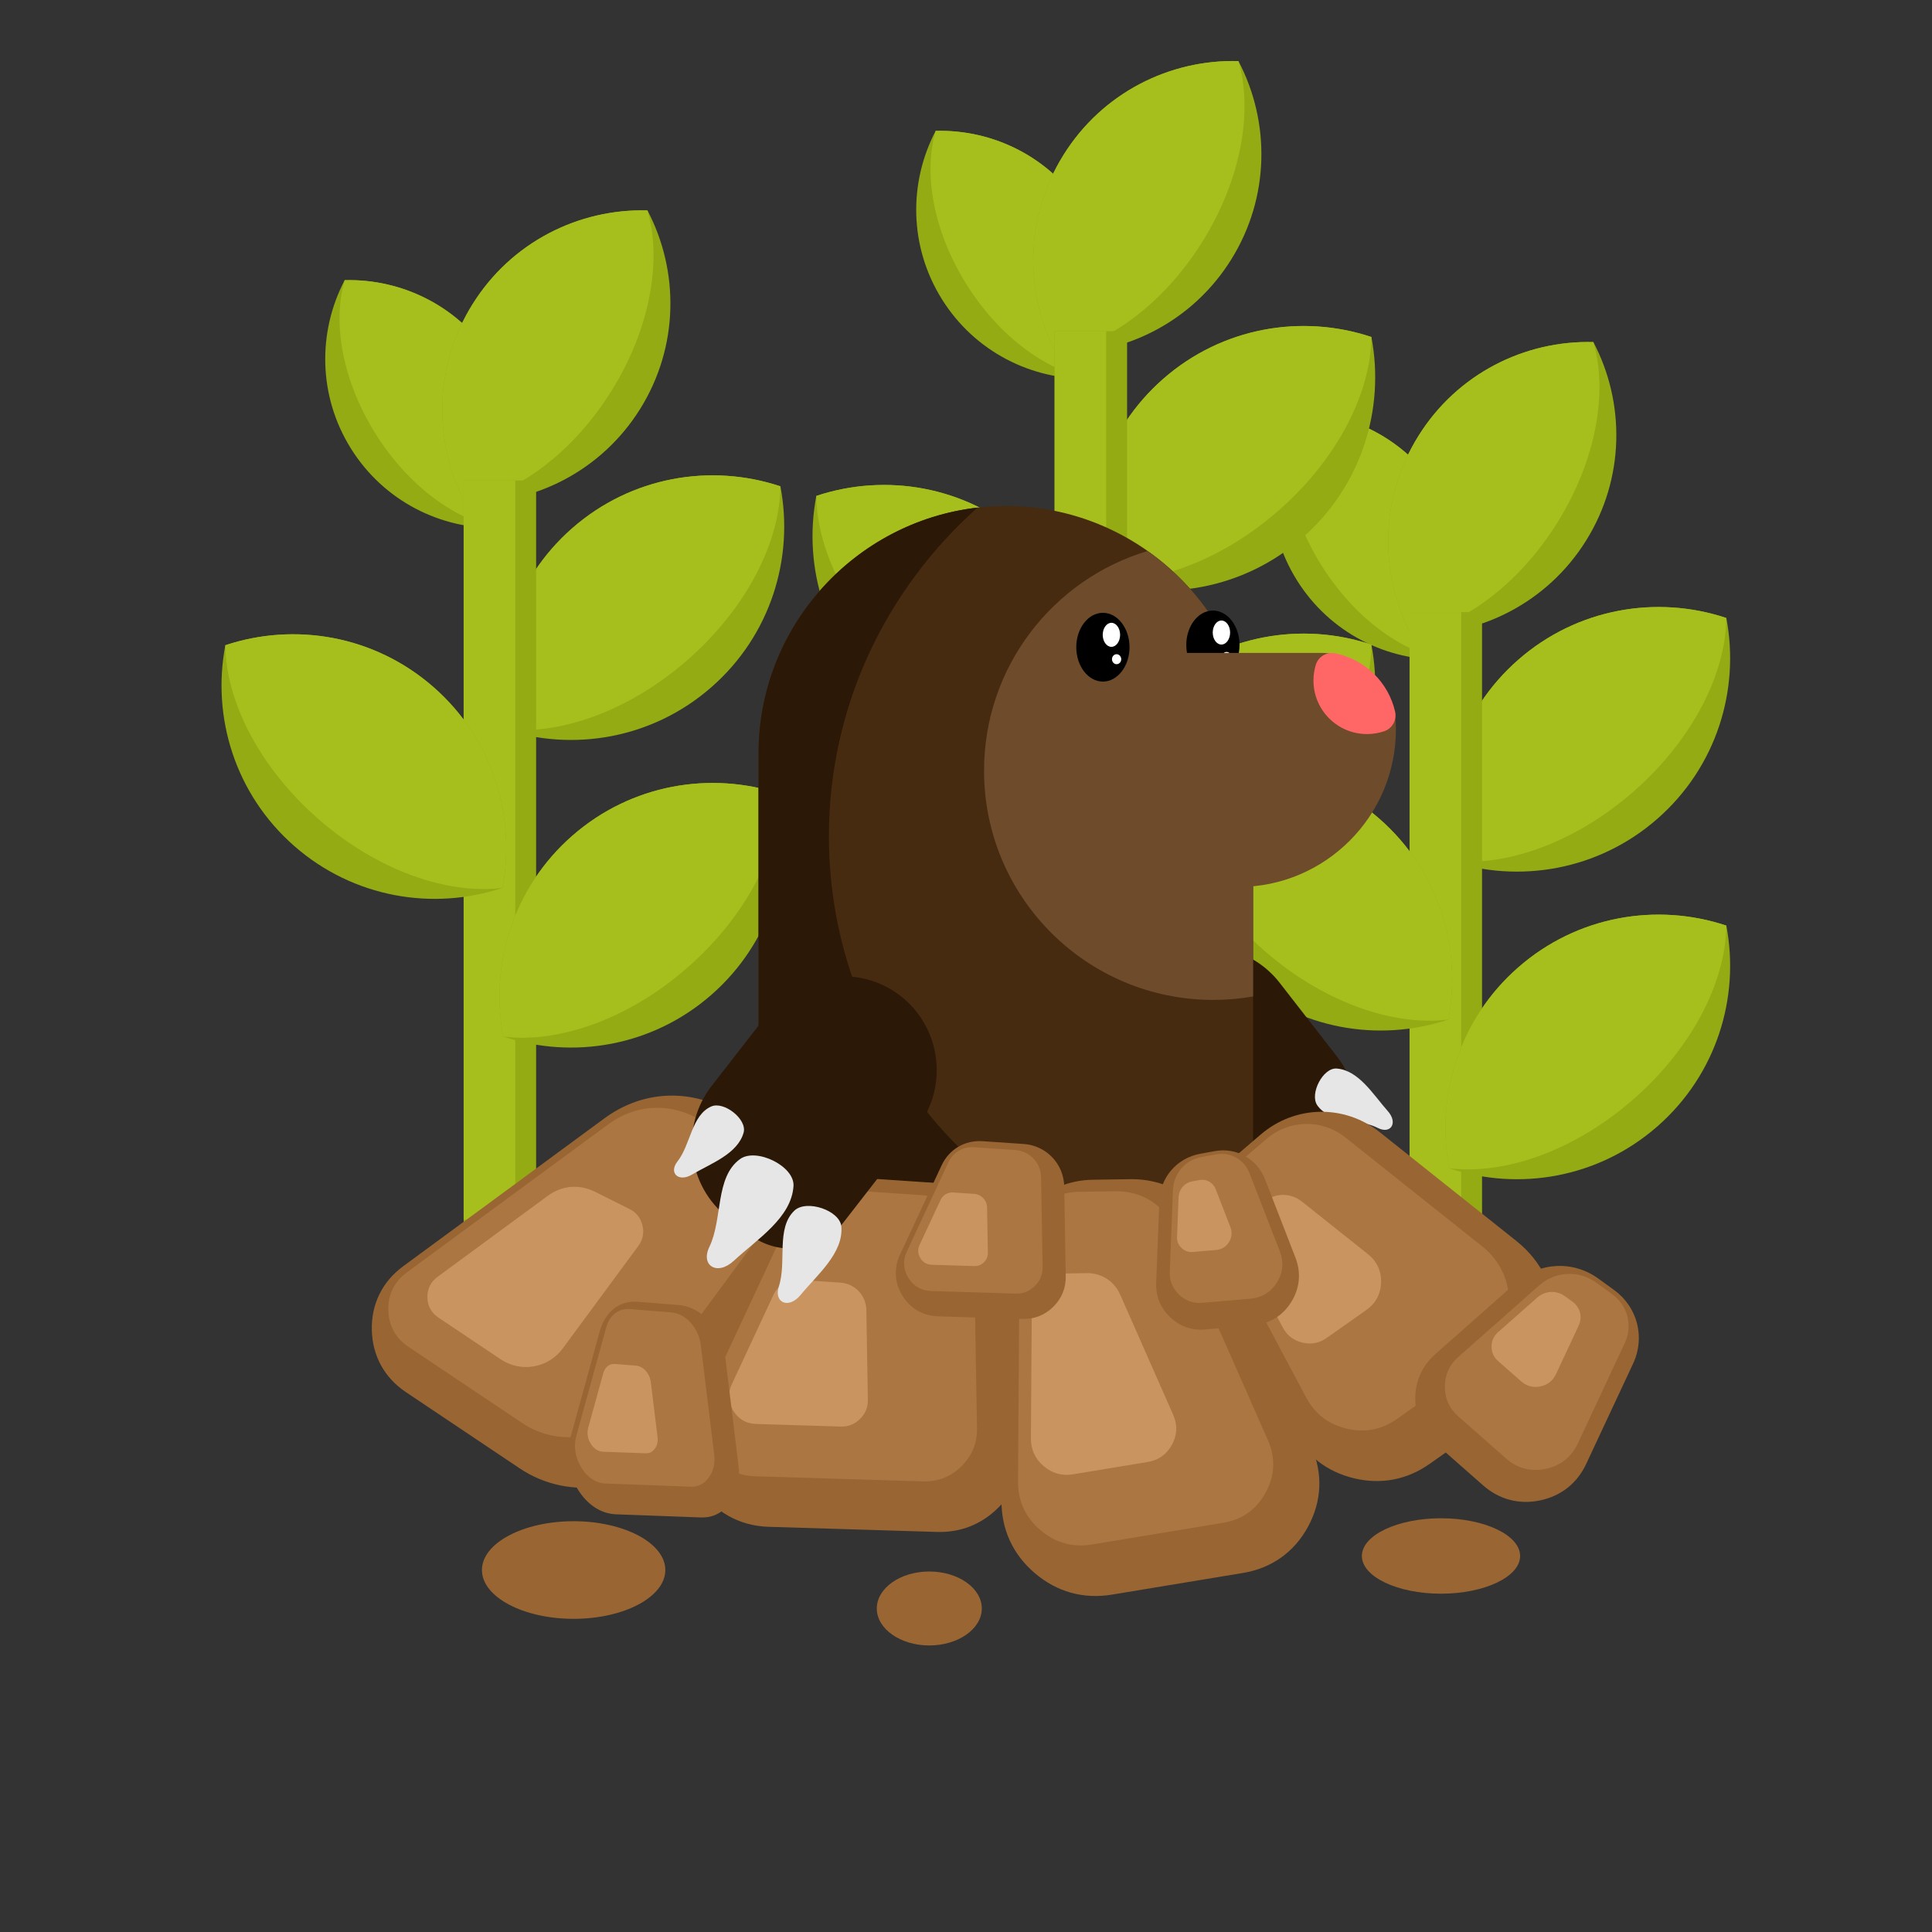 <?xml version="1.0" encoding="UTF-8"?>
<svg version="1.1" viewBox="0 0 880 880" xmlns="http://www.w3.org/2000/svg">
<rect x="0" y="0" width="880" height="880" fill="#333333" stroke="none"/>
<defs>
<clipPath id="a">
<path d="m0 660h660v-660h-660z"/>
</clipPath>
</defs>
<g transform="matrix(1.333 0 0 -1.333 0 880)">
<g clip-path="url(#a)">
<g transform="translate(495.2 366.08)" fill-rule="evenodd">
<path d="M 0,0 C -4.71,24.579 3.371,50.936 23.559,68.616 43.746,86.296 70.938,90.831 94.683,82.92 99.393,58.34 91.311,31.982 71.124,14.304 50.936,-3.376 23.744,-7.911 0,0" fill="#94ab13"/>
<path d="M 0,0 C -4.71,24.579 3.371,50.936 23.559,68.616 43.746,86.296 70.938,90.831 94.683,82.92 94.515,63.91 83.157,41.293 62.972,23.613 42.784,5.934 18.867,-2.342 0,0" fill="#a7bf1c"/>
</g>
<g transform="translate(493.79 434.76)" fill-rule="evenodd">
<path d="m0 0c9.222 17.566 9.149 39.422-2.104 57.475-11.253 18.054-30.842 27.744-50.676 27.199-9.224-17.567-9.151-39.421 2.103-57.475s30.843-27.744 50.677-27.199" fill="#94ab13"/>
<path d="m0 0c9.222 17.566 9.149 39.422-2.104 57.475-11.253 18.054-30.842 27.744-50.676 27.199-4.243-14.463-0.824-34.232 10.428-52.285 11.254-18.054 27.498-29.829 42.352-32.389" fill="#a7bf1c"/>
</g>
<g transform="translate(482.18 443.37)" fill-rule="evenodd">
<path d="m0 0c-10.882 20.728-10.796 46.516 2.482 67.817 13.279 21.302 36.393 32.736 59.795 32.093 10.882-20.728 10.796-46.515-2.482-67.817s-36.393-32.736-59.795-32.093" fill="#94ab13"/>
<path d="M 0,0 C -10.882,20.728 -10.796,46.516 2.482,67.817 15.761,89.119 38.875,100.553 62.277,99.91 67.283,82.846 63.249,59.519 49.971,38.216 36.692,16.914 17.524,3.02 0,0" fill="#a7bf1c"/>
</g>
<path d="m481.65 194.79h24.762v256.21h-24.762z" fill="#94ab13" fill-rule="evenodd"/>
<path d="m481.65 198.4h17.638v252.61h-17.638z" fill="#a7bf1c" fill-rule="evenodd"/>
<g transform="translate(494.9 311.78)" fill-rule="evenodd">
<path d="m0 0c4.71 24.579-3.37 50.937-23.558 68.616-20.188 17.681-47.38 22.214-71.123 14.304-4.711-24.58 3.37-50.937 23.557-68.617 20.188-17.68 47.38-22.213 71.124-14.303" fill="#94ab13"/>
<path d="m0 0c4.71 24.579-3.37 50.937-23.558 68.616-20.188 17.681-47.38 22.214-71.123 14.304 0.166-19.011 11.524-41.627 31.711-59.307 20.188-17.679 44.104-25.954 62.97-23.613" fill="#a7bf1c"/>
</g>
<g transform="translate(495.2 260.97)" fill-rule="evenodd">
<path d="M 0,0 C -4.71,24.58 3.371,50.937 23.559,68.617 43.746,86.296 70.938,90.83 94.683,82.921 99.393,58.341 91.311,31.983 71.124,14.304 50.936,-3.377 23.744,-7.911 0,0" fill="#94ab13"/>
<path d="M 0,0 C -4.71,24.58 3.371,50.937 23.559,68.617 43.746,86.296 70.938,90.83 94.683,82.921 94.515,63.91 83.157,41.293 62.972,23.613 42.784,5.934 18.867,-2.341 0,0" fill="#a7bf1c"/>
</g>
<g transform="translate(373.92 462.1)" fill-rule="evenodd">
<path d="m0 0c-4.709 24.58 3.371 50.937 23.559 68.617 20.187 17.68 47.38 22.214 71.124 14.304 4.71-24.58-3.37-50.938-23.559-68.617-20.188-17.68-47.38-22.214-71.124-14.304" fill="#94ab13"/>
<path d="M 0,0 C -4.709,24.58 3.371,50.937 23.559,68.617 43.746,86.297 70.939,90.831 94.683,82.921 94.515,63.911 83.157,41.294 62.972,23.614 42.784,5.935 18.867,-2.341 0,0" fill="#a7bf1c"/>
</g>
<g transform="translate(372.5 530.77)" fill-rule="evenodd">
<path d="m0 0c9.222 17.567 9.149 39.422-2.105 57.476-11.252 18.054-30.841 27.744-50.675 27.199-9.224-17.568-9.15-39.423 2.103-57.476 11.254-18.053 30.843-27.743 50.677-27.199" fill="#94ab13"/>
<path d="m0 0c9.222 17.567 9.149 39.422-2.105 57.476-11.252 18.054-30.841 27.744-50.675 27.199-4.244-14.463-0.825-34.232 10.429-52.285 11.253-18.055 27.498-29.83 42.351-32.39" fill="#a7bf1c"/>
</g>
<g transform="translate(360.9 539.38)" fill-rule="evenodd">
<path d="M 0,0 C -10.882,20.728 -10.796,46.516 2.483,67.818 15.761,89.12 38.875,100.554 62.277,99.91 73.159,79.183 73.073,53.396 59.795,32.094 46.517,10.791 23.402,-0.642 0,0" fill="#94ab13"/>
<path d="M 0,0 C -10.882,20.728 -10.796,46.516 2.483,67.818 15.761,89.12 38.875,100.554 62.277,99.91 67.283,82.847 63.25,59.52 49.971,38.217 36.692,16.915 17.525,3.021 0,0" fill="#a7bf1c"/>
</g>
<path d="m360.36 290.81h24.763v256.21h-24.763z" fill="#94ab13" fill-rule="evenodd"/>
<path d="m360.36 294.41h17.638v252.61h-17.638z" fill="#a7bf1c" fill-rule="evenodd"/>
<g transform="translate(373.62 407.79)" fill-rule="evenodd">
<path d="m0 0c4.71 24.581-3.37 50.938-23.558 68.618-20.188 17.679-47.38 22.213-71.124 14.302-4.71-24.579 3.371-50.936 23.558-68.616 20.189-17.68 47.38-22.213 71.124-14.304" fill="#94ab13"/>
<path d="m0 0c4.71 24.581-3.37 50.938-23.558 68.618-20.188 17.679-47.38 22.213-71.124 14.302 0.167-19.01 11.525-41.626 31.712-59.306 20.189-17.68 44.104-25.955 62.97-23.614" fill="#a7bf1c"/>
</g>
<g transform="translate(373.92 356.99)" fill-rule="evenodd">
<path d="M 0,0 C -4.709,24.58 3.371,50.937 23.559,68.616 43.746,86.296 70.939,90.831 94.683,82.919 99.393,58.341 91.313,31.983 71.124,14.304 50.936,-3.377 23.744,-7.91 0,0" fill="#94ab13"/>
<path d="M 0,0 C -4.709,24.58 3.371,50.937 23.559,68.616 43.746,86.296 70.939,90.831 94.683,82.919 94.515,63.91 83.157,41.293 62.972,23.613 42.784,5.935 18.867,-2.342 0,0" fill="#a7bf1c"/>
</g>
<g transform="translate(171.98 411.07)" fill-rule="evenodd">
<path d="M 0,0 C -4.71,24.58 3.371,50.936 23.559,68.616 43.745,86.296 70.938,90.831 94.682,82.92 99.392,58.341 91.313,31.983 71.125,14.304 50.938,-3.376 23.744,-7.91 0,0" fill="#94ab13"/>
<path d="M 0,0 C -4.71,24.58 3.371,50.936 23.559,68.616 43.745,86.296 70.938,90.831 94.682,82.92 94.514,63.91 83.158,41.293 62.971,23.614 42.783,5.935 18.867,-2.341 0,0" fill="#a7bf1c"/>
</g>
<g transform="translate(170.56 479.75)" fill-rule="evenodd">
<path d="m0 0c9.223 17.566 9.149 39.422-2.103 57.475-11.253 18.054-30.844 27.744-50.677 27.2-9.223-17.568-9.15-39.423 2.103-57.476 11.254-18.054 30.844-27.743 50.677-27.199" fill="#94ab13"/>
<path d="m0 0c9.223 17.566 9.149 39.422-2.103 57.475-11.253 18.054-30.844 27.744-50.677 27.2-4.242-14.463-0.824-34.232 10.43-52.286 11.253-18.055 27.497-29.829 42.35-32.389" fill="#a7bf1c"/>
</g>
<g transform="translate(158.96 488.36)" fill-rule="evenodd">
<path d="m0 0c-10.883 20.728-10.797 46.516 2.481 67.818s36.393 32.735 59.796 32.092c10.88-20.727 10.794-46.515-2.484-67.817-13.277-21.302-36.392-32.735-59.793-32.093" fill="#94ab13"/>
<path d="m0 0c-10.883 20.728-10.797 46.516 2.481 67.818s36.393 32.735 59.796 32.092c5.004-17.064 0.97-40.39-12.308-61.693s-32.445-35.195-49.969-38.217" fill="#a7bf1c"/>
</g>
<path d="m158.43 239.78h24.762v256.21h-24.762z" fill="#94ab13" fill-rule="evenodd"/>
<path d="m158.43 243.39h17.638v252.61h-17.638z" fill="#a7bf1c" fill-rule="evenodd"/>
<g transform="translate(171.68 356.77)" fill-rule="evenodd">
<path d="m0 0c4.71 24.578-3.37 50.936-23.558 68.616-20.187 17.679-47.38 22.214-71.124 14.303-4.71-24.579 3.371-50.936 23.558-68.616 20.188-17.68 47.38-22.214 71.124-14.303" fill="#94ab13"/>
<path d="m0 0c4.71 24.578-3.37 50.936-23.558 68.616-20.187 17.679-47.38 22.214-71.124 14.303 0.167-19.01 11.525-41.626 31.712-59.306 20.187-17.679 44.104-25.955 62.97-23.613" fill="#a7bf1c"/>
</g>
<g transform="translate(171.98 305.96)" fill-rule="evenodd">
<path d="M 0,0 C -4.71,24.58 3.371,50.938 23.559,68.617 43.745,86.297 70.938,90.831 94.682,82.921 99.392,58.341 91.313,31.983 71.125,14.304 50.938,-3.376 23.744,-7.91 0,0" fill="#94ab13"/>
<path d="M 0,0 C -4.71,24.58 3.371,50.938 23.559,68.617 43.745,86.297 70.938,90.831 94.682,82.921 94.514,63.91 83.158,41.293 62.971,23.614 42.783,5.935 18.867,-2.341 0,0" fill="#a7bf1c"/>
</g>
<g transform="translate(392.25 329.96)">
<path d="m0 0c-13.934-10.833-16.472-31.096-5.639-45.03l25.278-32.516c7.674-9.876 22.034-11.674 31.91-3.998l7.381 5.738c13.934 10.83 16.473 31.094 5.64 45.03l-19.539 25.135c-10.833 13.934-31.097 16.473-45.031 5.641" fill="#2b1806" fill-rule="evenodd"/>
</g>
<g transform="translate(428.52 256.61)">
<path d="m0 0c6.377-6.069 2.563-17.509 5.307-25.874 1.827-5.568-3.314-7.923-7.407-2.96-5.755 6.981-14.607 14.263-13.951 23.287 0.411 5.646 11.951 9.449 16.051 5.547" fill="#e6e6e6" fill-rule="evenodd"/>
</g>
<g transform="translate(447.1 274.22)">
<path d="m0 0c8.587-6.222 5.869-20.487 10.488-30.035 3.075-6.354-2.682-9.988-8.366-4.718-7.992 7.409-19.727 14.68-20.392 25.557-0.415 6.805 12.75 13.196 18.27 9.196" fill="#e6e6e6" fill-rule="evenodd"/>
</g>
<g transform="translate(450.11 282.49)">
<path d="m0 0c4.191-6.062 14.147-4.395 20.709-7.75 4.369-2.234 6.981 1.711 3.408 5.741-5.025 5.667-9.897 13.934-17.446 14.563-4.722 0.392-9.365-8.657-6.671-12.554" fill="#e6e6e6" fill-rule="evenodd"/>
</g>
<g transform="translate(343.68 487.28)">
<path d="m0 0c46.474 0 84.497-38.023 84.497-84.497v-177.16h-168.99v177.16c0 46.474 38.022 84.497 84.496 84.497" fill="#472b10" fill-rule="evenodd"/>
</g>
<g transform="translate(406.38 225.62)">
<path d="m0 0h-147.19v177.16c0 43.203 32.86 79.095 74.82 83.936-31.201-27.838-50.771-67.837-50.771-112.29 0-72.99 52.747-133.97 123.14-148.81" fill="#2b1806" fill-rule="evenodd"/>
</g>
<g transform="translate(392.15 471.89)">
<path d="m0 0c21.749-15.328 36.028-40.628 36.028-69.104v-83.112c-4.417-0.773-8.963-1.18-13.601-1.18-43.259 0-78.329 35.07-78.329 78.331 0 35.464 23.573 65.42 55.902 75.065" fill="#6e4b2a" fill-rule="evenodd"/>
</g>
<g transform="translate(137.75 227.47)">
<path d="m0 0 68.813 50.579c12.144 8.925 27.227 10.212 40.706 3.473l21.416-10.709c7.178-3.588 11.917-9.551 13.792-17.354 1.875-7.802 0.365-15.268-4.397-21.727l-47.193-64.009c-12.432-16.861-35.911-20.954-53.315-9.295l-38.886 26.054c-7.336 4.916-11.449 12.424-11.64 21.251-0.192 8.827 3.589 16.506 10.704 21.737" fill="#963" fill-rule="evenodd"/>
</g>
<g transform="translate(139.04 225.4)">
<path d="m0 0c-4.294-3.154-6.455-7.544-6.339-12.872 0.116-5.338 2.459-9.611 6.894-12.584l38.885-26.054c12.642-8.47 29.702-5.496 38.733 6.753l47.192 64.007c2.884 3.912 3.741 8.145 2.605 12.868-1.137 4.728-3.821 8.103-8.168 10.278l-21.418 10.709c-9.873 4.937-20.675 4.014-29.571-2.524z" fill="#ab7641" fill-rule="evenodd"/>
</g>
<g transform="translate(149.51 223.87)">
<path d="m0 0c-2.349-1.726-3.532-4.129-3.468-7.044 0.063-2.92 1.344-5.26 3.772-6.885l21.276-14.256c6.916-4.635 16.251-3.006 21.192 3.696l25.822 35.022c1.577 2.138 2.046 4.454 1.425 7.04-0.622 2.586-2.09 4.434-4.469 5.623l-11.719 5.86c-5.402 2.701-11.313 2.196-16.18-1.382z" fill="#c9945f" fill-rule="evenodd"/>
</g>
<g transform="translate(414.45 428.04)">
<path d="m0 0c5.011 0 9.097 5.279 9.097 11.75s-4.086 11.749-9.097 11.749c-5.01 0-9.096-5.278-9.096-11.749s4.086-11.75 9.096-11.75" fill-rule="evenodd"/>
</g>
<g transform="translate(417.36 439.92)">
<path d="m0 0c1.636 0 2.97 1.845 2.97 4.106s-1.334 4.106-2.97 4.106c-1.635 0-2.969-1.845-2.969-4.106s1.334-4.106 2.969-4.106" fill="#fff" fill-rule="evenodd"/>
</g>
<g transform="translate(419.12 433.98)">
<path d="m0 0c0.87 0 1.579 0.767 1.579 1.706 0 0.94-0.709 1.706-1.579 1.706s-1.579-0.766-1.579-1.706c0-0.939 0.709-1.706 1.579-1.706" fill="#fff" fill-rule="evenodd"/>
</g>
<g transform="translate(236.7 180.56)">
<path d="m0 0 28.303 60.722c5.103 10.949 15.853 17.299 27.904 16.484l28.045-1.895c15.394-1.041 27.345-13.608 27.608-29.037l1.043-61c0.138-8.129-2.737-15.177-8.524-20.888-5.789-5.71-12.874-8.492-21.001-8.243l-57.442 1.753c-10.257 0.314-18.928 5.331-24.309 14.068s-5.96 18.738-1.627 28.036" fill="#963" fill-rule="evenodd"/>
</g>
<g transform="translate(241.36 182.61)">
<path d="m0 0c-2.804-6.013-2.441-12.245 1.037-17.895 3.491-5.666 8.86-8.776 15.515-8.978l57.444-1.754c5.177-0.157 9.462 1.523 13.149 5.162 3.698 3.648 5.426 7.889 5.337 13.08l-1.041 61c-0.169 9.867-7.776 17.869-17.621 18.533l-28.047 1.896c-7.606 0.513-14.251-3.412-17.472-10.321z" fill="#ab7641" fill-rule="evenodd"/>
</g>
<g transform="translate(250.03 187.11)">
<path d="m0 0c-1.408-3.025-1.227-6.158 0.523-9 1.757-2.853 4.456-4.415 7.804-4.517l28.894-0.881c2.605-0.08 4.76 0.766 6.616 2.595 1.858 1.836 2.729 3.968 2.684 6.58l-0.524 30.683c-0.084 4.965-3.912 8.988-8.864 9.322l-14.106 0.953c-3.826 0.26-7.169-1.715-8.791-5.192z" fill="#c9945f" fill-rule="evenodd"/>
</g>
<g transform="translate(342.2 147.55)">
<path d="m0 0 0.539 78.661c0.115 16.854 13.705 30.565 30.557 30.828l12.802 0.199c13.334 0.208 24.842-7.168 30.221-19.367l31.763-72.032c4.002-9.074 3.619-18.569-1.1-27.294-4.718-8.722-12.457-14.239-22.242-15.856l-44.77-7.402c-9.782-1.615-18.849 0.909-26.388 7.347-7.539 6.442-11.449 15.003-11.382 24.916" fill="#963" fill-rule="evenodd"/>
</g>
<g transform="translate(347.86 154.05)">
<path d="m0 0c-0.046-6.755 2.492-12.311 7.628-16.699 5.136-4.387 11.019-6.026 17.683-4.924l44.771 7.399c6.518 1.079 11.425 4.578 14.568 10.387 3.134 5.797 3.378 11.846 0.72 17.875l-31.763 72.032c-3.64 8.256-11.23 13.12-20.253 12.98l-12.803-0.201c-11.031-0.171-19.936-9.155-20.013-20.188z" fill="#ab7641" fill-rule="evenodd"/>
</g>
<g transform="translate(352.26 168.71)">
<path d="m0 0c-0.026-3.847 1.42-7.013 4.345-9.512s6.277-3.431 10.072-2.802l25.503 4.213c3.713 0.615 6.507 2.607 8.297 5.916 1.787 3.302 1.925 6.748 0.411 10.183l-18.092 41.03c-2.074 4.701-6.397 7.473-11.536 7.393l-7.294-0.115c-6.284-0.098-11.355-5.215-11.4-11.499z" fill="#c9945f" fill-rule="evenodd"/>
</g>
<g transform="translate(441.89 171.11)">
<path d="m0 0-27.239 51.134c-7.875 14.782-4.526 32.547 8.192 43.446l7.939 6.806c11.765 10.084 28.631 10.389 40.754 0.74l46.541-37.053c8.993-7.159 13.648-17.186 13.314-28.675-0.334-11.49-5.565-21.229-14.956-27.854l-27.863-19.649c-7.774-5.484-16.592-7.181-25.846-4.98-9.255 2.201-16.364 7.689-20.836 16.085" fill="#963" fill-rule="evenodd"/>
</g>
<g transform="translate(446.29 182.71)">
<path d="m0 0c3.024-5.68 7.598-9.21 13.858-10.699 6.262-1.489 11.937-0.397 17.195 3.313l27.863 19.65c6.634 4.68 10.188 11.297 10.423 19.41 0.235 8.085-2.951 14.946-9.279 19.985l-46.542 37.052c-8.101 6.45-19.247 6.25-27.11-0.491l-7.94-6.806c-8.885-7.616-11.211-19.949-5.708-30.278z" fill="#ab7641" fill-rule="evenodd"/>
</g>
<g transform="translate(438.31 206.59)">
<path d="m0 0c1.466-2.754 3.684-4.465 6.719-5.187 3.033-0.72 5.785-0.191 8.333 1.606l13.506 9.524c3.215 2.269 4.938 5.475 5.051 9.409 0.116 3.919-1.429 7.246-4.496 9.687l-22.561 17.962c-3.926 3.127-9.328 3.028-13.14-0.239l-3.85-3.3c-4.306-3.692-5.433-9.669-2.766-14.675z" fill="#c9945f" fill-rule="evenodd"/>
</g>
<g transform="translate(196.01 107.01)">
<path d="m0 0c17.257 0 31.332 7.491 31.332 16.677 0 9.184-14.075 16.676-31.332 16.676s-31.332-7.492-31.332-16.676c0-9.186 14.075-16.677 31.332-16.677" fill="#963" fill-rule="evenodd"/>
</g>
<g transform="translate(317.54 97.914)">
<path d="m0 0c9.88 0 17.94 5.675 17.94 12.634 0 6.958-8.06 12.634-17.94 12.634-9.882 0-17.94-5.676-17.94-12.634 0-6.959 8.058-12.634 17.94-12.634" fill="#963" fill-rule="evenodd"/>
</g>
<g transform="translate(492.39 115.6)">
<path d="m0 0c14.891 0 27.036 5.791 27.036 12.888 0 7.096-12.145 12.886-27.036 12.886s-27.035-5.79-27.035-12.886c0-7.097 12.144-12.888 27.035-12.888" fill="#963" fill-rule="evenodd"/>
</g>
<g transform="translate(490.46 197.47)">
<path d="m0 0 27.608 24.425c7.981 7.062 19.469 7.62 28.098 1.365l5.386-3.905c7.981-5.787 10.668-16.179 6.491-25.11l-16.036-34.284c-3.099-6.624-8.615-10.99-15.773-12.483-7.157-1.494-13.96 0.301-19.449 5.132l-16.284 14.33c-4.543 3.999-6.9 9.204-6.908 15.256-9e-3 6.051 2.336 11.263 6.867 15.274" fill="#963" fill-rule="evenodd"/>
</g>
<g transform="translate(498.29 196.47)">
<path d="m0 0c-3.068-2.714-4.575-6.066-4.57-10.163 5e-3 -4.093 1.522-7.442 4.596-10.147l16.285-14.331c3.876-3.414 8.498-4.632 13.554-3.576 5.035 1.051 8.811 4.038 10.99 8.698l16.037 34.287c2.792 5.967 1.017 12.834-4.317 16.703l-5.388 3.905c-6.027 4.369-14.003 3.984-19.581-0.951z" fill="#ab7641" fill-rule="evenodd"/>
</g>
<g transform="translate(511.88 204.94)">
<path d="m0 0c-1.487-1.315-2.218-2.939-2.216-4.925 3e-3 -1.984 0.739-3.607 2.228-4.919l7.894-6.946c1.88-1.655 4.119-2.246 6.571-1.734 2.44 0.509 4.27 1.959 5.328 4.215l7.772 16.621c1.354 2.893 0.493 6.222-2.093 8.096l-2.612 1.894c-2.921 2.119-6.787 1.931-9.49-0.461z" fill="#c9945f" fill-rule="evenodd"/>
</g>
<g transform="translate(395.06 221.87)">
<path d="m0 0 1.088 27.938c0.315 8.078 6.033 14.667 13.985 16.116l4.967 0.904c7.355 1.341 14.46-2.635 17.164-9.606l10.382-26.769c2.007-5.172 1.507-10.483-1.428-15.189-2.933-4.708-7.485-7.496-13.01-7.971l-16.395-1.409c-4.573-0.396-8.662 1.043-11.983 4.211-3.322 3.17-4.949 7.187-4.77 11.775" fill="#963" fill-rule="evenodd"/>
</g>
<g transform="translate(399.72 225.63)">
<path d="m0 0c-0.122-3.104 0.926-5.687 3.173-7.832 2.247-2.143 4.878-3.07 7.972-2.804l16.394 1.412c3.904 0.335 6.995 2.227 9.067 5.553 2.065 3.314 2.408 6.949 0.995 10.588l-10.382 26.766c-1.807 4.661-6.501 7.289-11.418 6.392l-4.965-0.906c-5.557-1.01-9.528-5.586-9.747-11.228z" fill="#ab7641" fill-rule="evenodd"/>
</g>
<g transform="translate(402.2 237.52)">
<path d="m0 0c-0.06-1.505 0.448-2.757 1.538-3.796 1.089-1.038 2.363-1.489 3.863-1.357l7.948 0.682c1.892 0.163 3.39 1.081 4.394 2.694 1.002 1.605 1.168 3.365 0.484 5.13l-5.035 12.974c-0.875 2.259-3.151 3.533-5.533 3.1l-2.407-0.44c-2.694-0.492-4.619-2.708-4.726-5.443z" fill="#c9945f" fill-rule="evenodd"/>
</g>
<g transform="translate(307.54 231.49)">
<path d="m0 0 14.197 30.457c2.56 5.491 7.951 8.678 13.997 8.268l14.067-0.949c7.721-0.523 13.717-6.827 13.849-14.565l0.522-30.599c0.07-4.078-1.372-7.612-4.275-10.477-2.904-2.865-6.458-4.259-10.534-4.136l-28.814 0.88c-5.144 0.158-9.493 2.675-12.193 7.058-2.698 4.38-2.989 9.397-0.816 14.063" fill="#963" fill-rule="evenodd"/>
</g>
<g transform="translate(309.87 232.51)">
<path d="m0 0c-1.406-3.018-1.225-6.143 0.521-8.977 1.752-2.844 4.444-4.402 7.782-4.504l28.814-0.88c2.596-0.079 4.746 0.764 6.595 2.59 1.854 1.829 2.723 3.957 2.678 6.559l-0.523 30.6c-0.084 4.949-3.9 8.962-8.839 9.296l-14.068 0.95c-3.814 0.257-7.147-1.71-8.765-5.178z" fill="#ab7641" fill-rule="evenodd"/>
</g>
<g transform="translate(314.22 234.77)">
<path d="m0 0c-0.707-1.517-0.615-3.09 0.264-4.514 0.879-1.429 2.235-2.215 3.913-2.265l14.494-0.443c1.307-0.039 2.387 0.385 3.318 1.303 0.933 0.92 1.368 1.99 1.346 3.3l-0.264 15.39c-0.042 2.49-1.961 4.508-4.444 4.676l-7.077 0.479c-1.918 0.13-3.596-0.86-4.408-2.605z" fill="#c9945f" fill-rule="evenodd"/>
</g>
<g transform="translate(194.75 168.36)">
<path d="m0 0 10.2 36.97c1.839 6.664 6.814 10.531 12.91 10.036l14.193-1.154c7.791-0.634 14.611-8.285 15.759-17.678l4.539-37.142c0.605-4.948-0.374-9.238-2.9-12.716-2.528-3.477-5.899-5.17-9.992-5.018l-28.93 1.067c-5.165 0.191-9.845 3.246-13.118 8.565-3.274 5.319-4.224 11.409-2.661 17.07" fill="#963" fill-rule="evenodd"/>
</g>
<g transform="translate(196.95 169.6)">
<path d="m0 0c-1.01-3.662-0.419-7.455 1.698-10.896 2.125-3.451 5.022-5.342 8.374-5.465l28.93-1.07c2.605-0.095 4.645 0.928 6.254 3.144 1.615 2.221 2.204 4.802 1.816 7.964l-4.537 37.14c-0.733 6.006-5.076 10.877-10.059 11.282l-14.192 1.155c-3.85 0.312-6.926-2.077-8.085-6.284z" fill="#ab7641" fill-rule="evenodd"/>
</g>
<g transform="translate(201 172.34)">
<path d="m0 0c-0.507-1.841-0.21-3.751 0.854-5.48 1.069-1.737 2.526-2.688 4.213-2.751l14.551-0.536c1.311-0.049 2.337 0.466 3.147 1.58 0.812 1.119 1.109 2.416 0.915 4.007l-2.284 18.681c-0.37 3.02-2.554 5.472-5.06 5.675l-7.14 0.579c-1.933 0.158-3.482-1.043-4.066-3.16z" fill="#c9945f" fill-rule="evenodd"/>
</g>
<g transform="translate(382.48 437.06)">
<path d="m0 0h68.948c14.073 0 25.554-11.48 25.554-25.554v-0.593c0-29.642-24.179-53.819-53.82-53.819h-40.682z" fill="#6e4b2a" fill-rule="evenodd"/>
</g>
<g transform="translate(456.2 436.93)">
<path d="m0 0c10.146-2.007 18.223-9.893 20.509-19.936 0.656-2.883-0.962-5.767-3.764-6.71-1.833-0.616-3.797-0.95-5.837-0.95-10.106 0-18.299 8.193-18.299 18.299 0 1.859 0.279 3.653 0.793 5.344 0.863 2.827 3.699 4.527 6.598 3.953" fill="#f66" fill-rule="evenodd"/>
</g>
<g transform="translate(376.86 427.27)">
<path d="m0 0c5.01 0 9.096 5.279 9.096 11.75s-4.086 11.749-9.096 11.749c-5.011 0-9.097-5.278-9.097-11.749s4.086-11.75 9.097-11.75" fill-rule="evenodd"/>
</g>
<g transform="translate(379.77 439.14)">
<path d="m0 0c1.635 0 2.97 1.844 2.97 4.106 0 2.261-1.335 4.106-2.97 4.106s-2.969-1.845-2.969-4.106c0-2.262 1.334-4.106 2.969-4.106" fill="#fff" fill-rule="evenodd"/>
</g>
<g transform="translate(381.54 433.21)">
<path d="m0 0c0.87 0 1.581 0.767 1.581 1.706s-0.711 1.706-1.581 1.706-1.579-0.767-1.579-1.706 0.709-1.706 1.579-1.706" fill="#fff" fill-rule="evenodd"/>
</g>
<g transform="translate(307.72 319.85)">
<path d="m0 0c13.935-10.832 16.473-31.095 5.641-45.029l-25.278-32.517c-7.675-9.875-22.037-11.673-31.91-3.997l-7.381 5.737c-13.935 10.833-16.473 31.095-5.641 45.03l19.54 25.135c10.831 13.936 31.093 16.474 45.029 5.641" fill="#2b1806" fill-rule="evenodd"/>
</g>
<g transform="translate(271.45 246.5)">
<path d="m0 0c-6.376-6.07-2.563-17.51-5.307-25.875-1.826-5.568 3.314-7.921 7.407-2.957 5.757 6.979 14.609 14.26 13.951 23.285-0.41 5.646-11.949 9.448-16.051 5.547" fill="#e6e6e6" fill-rule="evenodd"/>
</g>
<g transform="translate(252.87 264.11)">
<path d="m0 0c-8.585-6.222-5.869-20.487-10.487-30.033-3.075-6.355 2.683-9.988 8.367-4.72 7.991 7.409 19.726 14.681 20.389 25.559 0.416 6.803-12.749 13.195-18.269 9.194" fill="#e6e6e6" fill-rule="evenodd"/>
</g>
<g transform="translate(243.05 282.09)">
<path d="m0 0c-6.755-2.948-7.031-13.039-11.585-18.836-3.031-3.855 0.339-7.179 4.981-4.446 6.526 3.845 15.576 7.036 17.642 14.323 1.293 4.56-6.695 10.855-11.038 8.959" fill="#e6e6e6" fill-rule="evenodd"/>
</g>
</g>
</g>
</svg>
